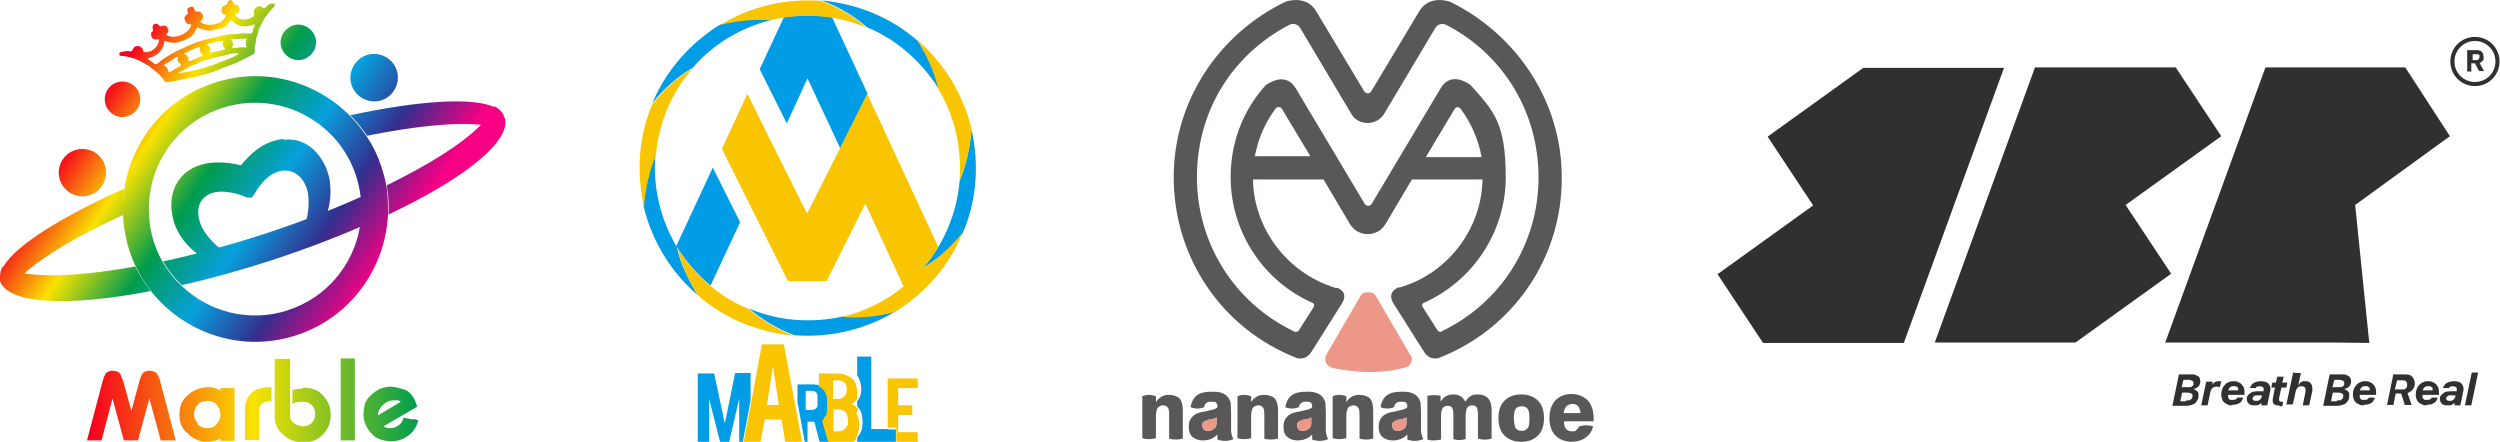 <?xml version="1.0" encoding="UTF-8"?>
<svg id="_レイヤー_1" data-name="レイヤー_1" xmlns="http://www.w3.org/2000/svg" xmlns:xlink="http://www.w3.org/1999/xlink" version="1.1" viewBox="0 0 548.9 97">
  <!-- Generator: Adobe Illustrator 29.3.1, SVG Export Plug-In . SVG Version: 2.1.0 Build 151)  -->
  <defs>
    <style>
      .st0 {
        fill: #f9c500;
      }

      .st1 {
        fill: url(#_名称未設定グラデーション_2);
      }

      .st2 {
        fill: #303030;
      }

      .st3 {
        fill: #009ce5;
      }

      .st4 {
        fill: url(#_名称未設定グラデーション_212);
      }

      .st5 {
        fill: url(#_名称未設定グラデーション_211);
      }

      .st6 {
        fill: url(#_名称未設定グラデーション_214);
      }

      .st7 {
        fill: url(#_名称未設定グラデーション_213);
      }

      .st8 {
        fill: url(#_名称未設定グラデーション_215);
      }

      .st9 {
        fill: url(#_名称未設定グラデーション_210);
      }

      .st10 {
        fill: #ec9787;
      }

      .st11 {
        fill: #595757;
      }

      .st12 {
        fill: url(#_名称未設定グラデーション_29);
        fill-rule: evenodd;
      }

      .st13 {
        fill: url(#_名称未設定グラデーション_23);
      }

      .st14 {
        fill: url(#_名称未設定グラデーション_24);
      }

      .st15 {
        fill: url(#_名称未設定グラデーション_25);
      }

      .st16 {
        fill: url(#_名称未設定グラデーション_27);
      }

      .st17 {
        fill: url(#_名称未設定グラデーション_21);
      }

      .st18 {
        fill: url(#_名称未設定グラデーション_28);
      }

      .st19 {
        fill: url(#_名称未設定グラデーション_22);
      }

      .st20 {
        fill: url(#_名称未設定グラデーション_26);
      }
    </style>
    <linearGradient id="_名称未設定グラデーション_2" data-name="名称未設定グラデーション 2" x1="13.2" y1="62.5" x2="73" y2="22.7" gradientTransform="translate(0 97.2) scale(1 -1)" gradientUnits="userSpaceOnUse">
      <stop offset="0" stop-color="#f6001d"/>
      <stop offset=".2" stop-color="#f9e200"/>
      <stop offset=".4" stop-color="#009c4d"/>
      <stop offset=".6" stop-color="#07a0dd"/>
      <stop offset=".8" stop-color="#342e8d"/>
      <stop offset="1" stop-color="#f70083"/>
    </linearGradient>
    <linearGradient id="_名称未設定グラデーション_21" data-name="名称未設定グラデーション 2" x1="22" y1="75.7" x2="81.8" y2="35.9" xlink:href="#_名称未設定グラデーション_2"/>
    <linearGradient id="_名称未設定グラデーション_22" data-name="名称未設定グラデーション 2" x1="42.6" y1="106.6" x2="102.3" y2="66.7" xlink:href="#_名称未設定グラデーション_2"/>
    <linearGradient id="_名称未設定グラデーション_23" data-name="名称未設定グラデーション 2" x1="23.4" y1="77.8" x2="83.1" y2="37.9" xlink:href="#_名称未設定グラデーション_2"/>
    <linearGradient id="_名称未設定グラデーション_24" data-name="名称未設定グラデーション 2" x1="41" y1="104.2" x2="100.8" y2="64.4" xlink:href="#_名称未設定グラデーション_2"/>
    <linearGradient id="_名称未設定グラデーション_25" data-name="名称未設定グラデーション 2" x1="5.3" y1="50.7" x2="65.1" y2="10.9" xlink:href="#_名称未設定グラデーション_2"/>
    <linearGradient id="_名称未設定グラデーション_26" data-name="名称未設定グラデーション 2" x1="19.1" y1="71.3" x2="78.8" y2="31.5" xlink:href="#_名称未設定グラデーション_2"/>
    <linearGradient id="_名称未設定グラデーション_27" data-name="名称未設定グラデーション 2" x1="38.7" y1="100.8" x2="98.5" y2="60.9" xlink:href="#_名称未設定グラデーション_2"/>
    <linearGradient id="_名称未設定グラデーション_28" data-name="名称未設定グラデーション 2" x1="21.3" y1="74.6" x2="81" y2="34.8" xlink:href="#_名称未設定グラデーション_2"/>
    <linearGradient id="_名称未設定グラデーション_29" data-name="名称未設定グラデーション 2" x1="35.5" y1="95.9" x2="95.2" y2="56.1" xlink:href="#_名称未設定グラデーション_2"/>
    <linearGradient id="_名称未設定グラデーション_210" data-name="名称未設定グラデーション 2" x1="19.6" y1="8.2" x2="199.9" y2="8.2" xlink:href="#_名称未設定グラデーション_2"/>
    <linearGradient id="_名称未設定グラデーション_211" data-name="名称未設定グラデーション 2" x1="19.6" y1="6.2" x2="199.9" y2="6.2" xlink:href="#_名称未設定グラデーション_2"/>
    <linearGradient id="_名称未設定グラデーション_212" data-name="名称未設定グラデーション 2" x1="19.6" y1="6.3" x2="199.9" y2="6.3" xlink:href="#_名称未設定グラデーション_2"/>
    <linearGradient id="_名称未設定グラデーション_213" data-name="名称未設定グラデーション 2" x1="19.6" y1="9.4" x2="199.9" y2="9.4" xlink:href="#_名称未設定グラデーション_2"/>
    <linearGradient id="_名称未設定グラデーション_214" data-name="名称未設定グラデーション 2" x1="19.6" y1="9.6" x2="199.9" y2="9.6" xlink:href="#_名称未設定グラデーション_2"/>
    <linearGradient id="_名称未設定グラデーション_215" data-name="名称未設定グラデーション 2" x1="19.6" y1="6.2" x2="199.9" y2="6.2" xlink:href="#_名称未設定グラデーション_2"/>
  </defs>
  <g>
    <g>
      <path class="st2" d="M542.7,15.7h-1v-4.7h2c.3,0,.5,0,.7.1.2,0,.4.2.5.3s.3.3.3.5c0,.2.1.4.1.6s0,.3,0,.4c0,.1,0,.3-.2.4,0,.1-.2.2-.3.3s-.2.2-.4.2l1,1.8h-1.1l-.9-1.7h-.8v1.7ZM542.7,13.2h.9c.2,0,.4,0,.6-.2.1-.1.2-.3.2-.5s0-.2,0-.3,0-.2-.2-.2c0,0-.2-.1-.2-.1,0,0-.2,0-.3,0h-.8v1.4Z"/>
      <path class="st2" d="M543.4,18.9c-3,0-5.4-2.4-5.4-5.4s2.4-5.4,5.4-5.4,5.4,2.4,5.4,5.4-2.4,5.4-5.4,5.4ZM543.4,9c-2.5,0-4.5,2-4.5,4.5s2,4.5,4.5,4.5,4.5-2,4.5-4.5-2-4.5-4.5-4.5Z"/>
    </g>
    <g>
      <g>
        <path class="st2" d="M477,89l1.4-6.8h2.8c.3,0,.6,0,.8.1s.4.2.6.3c.2.1.3.3.4.5,0,.2.1.4.1.6s0,.4-.1.6c0,.2-.2.4-.3.5-.1.2-.3.3-.5.4s-.4.2-.6.2h0c.2.1.4.2.5.3.1,0,.3.2.4.3.1.1.2.2.2.4,0,.2,0,.3,0,.5,0,.3,0,.6-.2.9s-.3.5-.5.7c-.2.2-.5.3-.8.4-.3.1-.7.2-1,.2h-3.2ZM480,87.9c.2,0,.4,0,.6,0,.2,0,.3-.1.4-.2.1,0,.2-.2.3-.3,0-.1.1-.3.1-.4,0-.3,0-.5-.3-.6-.2-.1-.5-.2-.8-.2h-1.2l-.4,1.9h1.3ZM479.3,85h1.1c.2,0,.4,0,.5,0,.2,0,.3-.1.4-.2.1,0,.2-.2.3-.3,0-.1,0-.3,0-.4,0-.2,0-.4-.3-.5-.2-.1-.4-.2-.8-.2h-1.1l-.4,1.7Z"/>
        <path class="st2" d="M484.5,83.8h1.3v.7c-.1,0,0,0,0,0,.1-.3.3-.5.5-.6.2-.1.5-.2.7-.2s.3,0,.4,0,.2,0,.3,0l-.3,1.3c-.1,0-.2,0-.4-.1-.1,0-.3,0-.4,0-.7,0-1.1.4-1.3,1.2l-.6,2.9h-1.4l1.1-5.2Z"/>
        <path class="st2" d="M490,89c-.3,0-.6,0-.9-.2s-.5-.2-.7-.4c-.2-.2-.4-.4-.5-.7-.1-.3-.2-.6-.2-.9s0-.9.2-1.3c.1-.4.3-.7.6-1,.2-.3.5-.5.9-.6.3-.2.7-.2,1.1-.2s.6,0,.9.2c.3.1.5.2.7.4.2.2.3.4.5.7.1.3.2.6.2.9s0,.1,0,.2c0,0,0,.1,0,.2s0,.2,0,.2,0,.1,0,.2h-3.6s0,0,0,0c0,0,0,0,0,0,0,.2,0,.4,0,.5,0,.1.1.3.2.4s.2.2.3.2c.1,0,.3,0,.4,0,.3,0,.5,0,.7-.1.2,0,.3-.2.4-.4h1.3c0,.2-.2.5-.3.7-.1.2-.3.4-.5.5-.2.1-.4.2-.7.3-.3,0-.6.1-.9.1ZM491.4,85.8s0,0,0,0c0,0,0,0,0-.1,0-.1,0-.2,0-.4s-.1-.2-.2-.3-.2-.1-.3-.2c-.1,0-.3,0-.4,0s-.3,0-.4,0c-.1,0-.3.1-.4.2-.1,0-.2.2-.3.3,0,.1-.1.3-.2.4h2.3Z"/>
        <path class="st2" d="M494.8,89c-.2,0-.4,0-.6-.1-.2,0-.4-.2-.5-.3-.1-.1-.2-.3-.3-.4,0-.2-.1-.4-.1-.6s0-.5.2-.7c.1-.2.3-.4.5-.5.2-.2.4-.3.7-.4.3,0,.6-.1,1-.1h1.3s0-.4,0-.4c0,0,0,0,0-.1,0,0,0,0,0,0,0-.2,0-.3-.2-.4-.2-.1-.4-.2-.6-.2s-.4,0-.6.1c-.2,0-.3.2-.3.3h-1.3c0-.2.2-.4.3-.6.1-.2.3-.4.5-.5.2-.1.4-.2.7-.3.3,0,.5-.1.8-.1s.6,0,.9.1c.3,0,.5.2.7.3s.3.3.4.5c.1.2.2.4.2.6s0,.1,0,.2c0,0,0,.1,0,.2l-.7,3.4h-1.3v-.6c.1,0,0,0,0,0,0,.1-.2.2-.3.3-.1,0-.2.2-.3.2s-.3.1-.4.1c-.1,0-.3,0-.4,0ZM495.3,88c.1,0,.3,0,.4,0,.1,0,.3-.1.4-.2.1,0,.2-.2.3-.3,0-.1.1-.2.2-.3v-.4c0,0-1,0-1,0-.3,0-.6,0-.7.2-.2.1-.3.3-.3.5s0,.2,0,.2c0,0,0,.1.2.2s.2,0,.2.1c0,0,.2,0,.3,0Z"/>
        <path class="st2" d="M500.5,89c-.2,0-.4,0-.6,0-.2,0-.3-.1-.5-.2-.1,0-.2-.2-.3-.3s-.1-.3-.1-.5,0-.3,0-.4l.5-2.5h-.8l.2-1.1h.8l.3-1.3h1.4l-.3,1.3h1.1l-.2,1.1h-1.1l-.5,2.3c0,.1,0,.2,0,.3,0,.2,0,.3.1.4,0,0,.2.1.4.1s.1,0,.2,0c0,0,.1,0,.2,0l-.2,1c0,0-.2,0-.3,0-.1,0-.3,0-.4,0Z"/>
        <path class="st2" d="M503.8,81.9h1.4l-.6,2.7h0c0-.1.2-.2.3-.4s.2-.2.3-.3c.1,0,.3-.1.4-.2.2,0,.3,0,.5,0s.5,0,.7.1c.2,0,.4.2.5.3.1.1.2.3.3.5,0,.2.1.4.1.6s0,.4,0,.6l-.7,3.2h-1.4l.6-3c0,0,0-.1,0-.2,0,0,0-.1,0-.2,0-.2,0-.4-.2-.6-.2-.1-.4-.2-.6-.2s-.3,0-.4,0-.2.1-.4.2c-.1,0-.2.2-.3.3,0,.1-.1.3-.2.4l-.7,3.1h-1.4l1.5-7.1Z"/>
      </g>
      <g>
        <path class="st2" d="M510.1,89l1.4-6.8h2.8c.3,0,.6,0,.8.1s.4.2.6.3c.2.1.3.3.4.5s.1.4.1.6,0,.4-.1.6c0,.2-.2.4-.3.5-.1.2-.3.3-.5.4s-.4.2-.6.2h0c.2.1.4.2.5.3.1,0,.3.2.4.3.1.1.2.2.2.4,0,.2,0,.3,0,.5,0,.3,0,.6-.2.9-.1.3-.3.5-.5.7-.2.2-.5.3-.8.4-.3.1-.7.2-1,.2h-3.2ZM513.1,87.9c.2,0,.4,0,.6,0,.2,0,.3-.1.4-.2.1,0,.2-.2.3-.3,0-.1.1-.3.1-.4,0-.3,0-.5-.3-.6s-.5-.2-.8-.2h-1.2l-.4,1.9h1.3ZM512.4,85h1.1c.2,0,.4,0,.5,0,.2,0,.3-.1.4-.2.1,0,.2-.2.3-.3,0-.1,0-.3,0-.4,0-.2,0-.4-.3-.5-.2-.1-.4-.2-.8-.2h-1.1l-.4,1.7Z"/>
        <path class="st2" d="M518.9,89c-.3,0-.6,0-.9-.2s-.5-.2-.7-.4c-.2-.2-.4-.4-.5-.7s-.2-.6-.2-.9,0-.9.2-1.3c.1-.4.3-.7.6-1s.5-.5.9-.6c.3-.2.7-.2,1.1-.2s.6,0,.9.2c.3.1.5.2.7.4.2.2.3.4.5.7.1.3.2.6.2.9s0,.1,0,.2c0,0,0,.1,0,.2s0,.2,0,.2,0,.1,0,.2h-3.6s0,0,0,0,0,0,0,0c0,.2,0,.4,0,.5,0,.1.1.3.2.4.1,0,.2.2.3.2.1,0,.3,0,.4,0,.3,0,.5,0,.7-.1.2,0,.3-.2.4-.4h1.3c0,.2-.2.5-.3.7-.1.2-.3.4-.5.5-.2.1-.4.2-.7.3-.3,0-.6.1-.9.1ZM520.3,85.8s0,0,0,0c0,0,0,0,0-.1,0-.1,0-.2,0-.4s-.1-.2-.2-.3-.2-.1-.3-.2c-.1,0-.3,0-.4,0s-.3,0-.4,0c-.1,0-.3.1-.4.2-.1,0-.2.2-.3.3,0,.1-.1.3-.2.4h2.3Z"/>
      </g>
      <g>
        <path class="st2" d="M525.3,82.2h2.7c.3,0,.6,0,.9.1.3,0,.5.2.7.4s.3.4.4.6.2.5.2.8,0,.5-.1.7c0,.2-.2.4-.3.6-.1.2-.3.4-.5.5-.2.2-.4.3-.7.4l.9,2.6h-1.5l-.8-2.5h-1.2l-.5,2.5h-1.4l1.4-6.8ZM526,85.5h1.2c.2,0,.4,0,.6,0,.2,0,.3-.1.4-.2.1-.1.2-.2.3-.4,0-.1,0-.3,0-.5,0-.3,0-.5-.3-.7-.2-.2-.4-.2-.7-.2h-1.2l-.5,2.1Z"/>
        <path class="st2" d="M532.7,89c-.3,0-.6,0-.9-.2s-.5-.2-.7-.4c-.2-.2-.4-.4-.5-.7s-.2-.6-.2-.9,0-.9.2-1.3c.1-.4.3-.7.6-1s.5-.5.9-.6c.3-.2.7-.2,1.1-.2s.6,0,.9.2c.3.1.5.2.7.4.2.2.3.4.5.7.1.3.2.6.2.9s0,.1,0,.2c0,0,0,.1,0,.2s0,.2,0,.2,0,.1,0,.2h-3.6s0,0,0,0,0,0,0,0c0,.2,0,.4,0,.5,0,.1.1.3.2.4.1,0,.2.2.3.2.1,0,.3,0,.4,0,.3,0,.5,0,.7-.1.2,0,.3-.2.4-.4h1.3c0,.2-.2.5-.3.7-.1.2-.3.4-.5.5-.2.1-.4.2-.7.3-.3,0-.6.1-.9.1ZM534.1,85.8s0,0,0,0c0,0,0,0,0-.1,0-.1,0-.2,0-.4s-.1-.2-.2-.3-.2-.1-.3-.2c-.1,0-.3,0-.4,0s-.3,0-.4,0c-.1,0-.3.1-.4.2-.1,0-.2.2-.3.3,0,.1-.1.3-.2.4h2.3Z"/>
        <path class="st2" d="M537.2,89c-.2,0-.4,0-.6-.1-.2,0-.4-.2-.5-.3-.1-.1-.2-.3-.3-.4,0-.2-.1-.4-.1-.6s0-.5.2-.7c.1-.2.3-.4.5-.5.2-.2.4-.3.7-.4.3,0,.6-.1,1-.1h1.3s0-.4,0-.4c0,0,0,0,0-.1,0,0,0,0,0,0,0-.2,0-.3-.2-.4-.2-.1-.4-.2-.6-.2s-.4,0-.6.1c-.2,0-.3.2-.3.3h-1.3c0-.2.2-.4.3-.6.1-.2.3-.4.5-.5.2-.1.4-.2.7-.3.3,0,.5-.1.8-.1s.6,0,.9.1c.3,0,.5.2.7.3s.3.3.4.5c.1.2.2.4.2.6s0,.1,0,.2c0,0,0,.1,0,.2l-.7,3.4h-1.3v-.6c.1,0,0,0,0,0,0,.1-.2.2-.3.3-.1,0-.2.2-.3.2s-.3.1-.4.1c-.1,0-.3,0-.4,0ZM537.8,88c.1,0,.3,0,.4,0,.1,0,.3-.1.4-.2.1,0,.2-.2.3-.3,0-.1.1-.2.2-.3v-.4c0,0-1,0-1,0-.3,0-.6,0-.7.2-.2.1-.3.3-.3.5s0,.2,0,.2c0,0,0,.1.2.2s.2,0,.2.1c0,0,.2,0,.3,0Z"/>
        <path class="st2" d="M542.7,81.8h1.4l-1.5,7.2h-1.4l1.5-7.2Z"/>
      </g>
    </g>
    <g>
      <polygon class="st2" points="440 14.9 409.1 14.9 388.1 30 398.1 45.1 377.1 60.2 387.1 75.3 418 75.3 429 45.1 440 14.9"/>
      <path class="st2" d="M537.9,29.9l-9.8-15.1h-30.7l-11,30.2h0l-11,30.2h30.7c4.7,0,9.4,0,14.1.1-1-10.1-2.1-20.2-3.1-30.3l20.8-15.1Z"/>
      <polygon class="st2" points="466.7 45 487.7 29.9 477.7 14.8 446.8 14.8 435.8 45 424.8 75.2 455.7 75.2 476.7 60.1 466.7 45"/>
    </g>
  </g>
  <g>
    <g>
      <circle class="st1" cx="18.1" cy="37.9" r="5.2"/>
      <g>
        <path class="st17" d="M62.2,30.5c-4.9.6-7.5,3.7-9.3,5.8-2.7-.7-7.6-1.3-11.1.9-5.3,3.3-4.7,9.7-2.9,13.3,1.6,3.2,4.2,5.5,7.8,7.3.8.4,1.8.1,2.3-.7.5-.8.3-1.8-.4-2.3-1.9-1.5-3.4-3.2-4.3-5-.7-1.4-1.9-5.5,1.7-7.2,2.7-1.3,7.1.2,7.8.6h-.1c.3.1.7.2,1.1.2h0c0,0,.1,0,.2,0,0,0,.1,0,.2,0h0c.3-.3.6-.6.7-.9h0c.4-.6,2.5-4.5,6-5,3.9-.5,5.4,3.2,5.7,4.8.3,2,.2,4.3-.5,6.6-.2.9.2,1.8,1.1,2.1.8.3,1.8,0,2.2-.8,1.9-3.6,2.5-7,2-10.5-.6-4-4-9.8-10.2-9h0Z"/>
        <path class="st19" d="M87.1,15.4c.9,2.7-.6,5.7-3.3,6.6s-5.7-.6-6.6-3.3c-.9-2.7.6-5.7,3.3-6.6,0,0,0,0,0,0,2.7-.9,5.7.6,6.6,3.3,0,0,0,0,0,0Z"/>
        <circle class="st13" cx="26.9" cy="21.8" r="3.9"/>
        <path class="st14" d="M69.2,8.1c.7,2-.5,4.2-2.5,4.9-2,.7-4.2-.5-4.9-2.5-.7-2,.5-4.2,2.5-4.9,0,0,0,0,0,0,2-.7,4.2.5,4.9,2.5h0Z"/>
        <path class="st15" d="M5.4,60c4.2-3.8,11.8-8.3,21.6-12.8,0-1.9,0-3.9.3-5.8C13.3,47.7,3.3,54,.7,58.6c0,0-.1,0-.2,0-.4.8-.5,1.6-.5,2.3H0c0,.2,0,.4,0,.6,0,0,0,0,0,0,0,0,0,.2,0,.2,0,0,0,0,0,0,0,0,0,0,0,0,1.7,5.1,15,5.7,33.1,2.2-1.3-1.7-2.5-3.5-3.4-5.4-10.3,1.9-18.9,2.4-24.5,1.5Z"/>
        <path class="st20" d="M57.9,51.4c-7.7,2.5-15.2,4.5-22.1,6,1.1,1.9,2.5,3.7,4.1,5.2,6.3-1.4,13-3.3,19.9-5.5,6.9-2.3,13.4-4.7,19.3-7.3.4-2.2.5-4.4.2-6.6-6.5,2.9-13.7,5.7-21.4,8.2Z"/>
        <path class="st16" d="M110.6,25.6c0,0,0-.1,0-.2h0c0-.1,0-.2-.1-.3,0,0-.1-.2-.2-.3-.4-.6-1-1.1-1.8-1.5,0,0,0,.1,0,.2-4.8-2.2-16.6-1.4-31.6,1.8,1.4,1.4,2.6,2.9,3.7,4.5,10.5-2.1,19.3-3,25-2.4-4,4.1-11.3,8.7-20.7,13.3.4,2.1.5,4.3.4,6.4,16.7-7.9,27.1-16.2,25.5-21.3,0,0,0,0,0,0,0,0,0,0,0,0h0Z"/>
        <path class="st18" d="M83.8,36.8c-.8-2.5-1.9-4.8-3.4-7-1.1-1.6-2.3-3.1-3.7-4.5-7.5-7.5-18.9-10.7-29.7-7.1-10.8,3.5-18.1,12.8-19.7,23.3-.7,4.5-.3,9.1,1.1,13.5.4,1.3.9,2.5,1.5,3.7.9,1.9,2.1,3.7,3.4,5.4,7.4,9.2,19.9,13.4,31.8,9.5,11.9-3.9,19.5-14.7,20.1-26.5,0-2.1,0-4.3-.4-6.4-.2-1.3-.6-2.6-1-3.9ZM63.3,68.1c-8.5,2.8-17.5.4-23.5-5.4-1.6-1.5-3-3.3-4.1-5.2-.8-1.4-1.4-2.8-1.9-4.3-1.5-4.7-1.5-9.8,0-14.5,2.2-6.9,7.6-12.6,15-15,7.4-2.4,15.1-.9,20.9,3.3,4,2.9,7,7,8.5,11.7.5,1.5.8,3.1,1,4.6.2,2.2.2,4.4-.2,6.6-1.4,8.2-7.3,15.5-15.8,18.2Z"/>
        <path class="st12" d="M43.1,2.5c.7,0,1.3.1,1.5,1.1,0,.5-.3.8-.7,1.1.9,1.1,3.8,1,5.1-.3.2-.2.7-.8.6-1,0-.3-.7-.2-.8-.5-.4-1,0-1.7.9-1.8.3-.3.2-.8.6-1,.6-.3,1,.2,1,.9.2.2.4,0,.6,0,.7.2.9,1.3.4,1.8-.2.2-.4.2-.7.4.7,1.4,2.9,1.4,4.2.3,0-.4-.1-.6-.1-.9,0-.7.9-1.4,1.6-1.2.3.1.3.4.6.4.4,0,.9-.9,1.6-1,.2,0,.7-.1.8.1.2.3-.2.5-.2.7-1.4,1.3-2.4,2.9-3.1,4.5,0,0,0,.2-.2.2,0,.8-.4,1.5-.6,2.3,0,.6-.1,1.2-.3,1.7,0,.4.1,1,0,1.3-.1.3-1.6,1-2.2,1.3-.8.4-1.4.7-2.3,1.1-.7.3-1.5.5-2.2.8-.6.3-1.4.6-2.2.9-2.9,1-6,1.6-8.7,2.1-.8.1-1.4.3-2,.2-1-1.5-2.3-2.5-3.6-3.5-.9-.5-1.8-1.1-3.1-1.6-.8-.3-1.7-.5-2.6-.6-.3,0-.7,0-.8-.3-.1-.3.2-.5.4-.6.4,0,.9-.2,1.4-.2.3,0,.6.2.9,0,.3-.2.3-.6.6-.9,1-.5,1.9,0,2,1.1,1.8.4,3.5-1.3,3.4-2.8-.9.2-1.5,0-1.7-.7,0-.2,0-.6,0-.7.1-.2.4-.3.4-.5,0-.2-.1-.5-.1-.7,0-.4.3-.8.8-.8.4,0,.5.4.9.6,1-.4,1.6-.2,1.8.9,0,.4-.3.6-.5.9,1.5,1.3,5.3-.3,5.5-2.2-.2-.2-.4,0-.7-.1-.4-.1-.8-.8-.8-1.3,0-.5.5-.7.8-1.1,0-.3-.2-.5-.2-.7,0-.5.8-.8,1.2-.7.4.1.3.6.6,1ZM48.4,6.2c-.3.1-.8.2-1.2.3-.2,0-.3.1-.5.2-1.3.2-2.4-.3-3.3-.7,0,0,0,0,0,0-.5.5-.6,1.3-1.2,1.8-.8.7-2.1,1.3-3.6,1.6-.4,0-.9,0-1.3-.1-.4,0-.8-.3-1.2-.3-.2,1.8-1.2,3.2-3.6,3.8.1.4.5.5.8.7.2.2.6.6.9.6.3,0,.9-.6,1.3-.9,1.3-.9,2.8-1.8,4.2-2.4.8-.3,1.4-.7,2.2-1,.7-.3,1.4-.6,2.2-.8,1.3-.4,2.6-.7,3.6-.9.2,0,.4-.2.6-.2.8-.2,1.6-.3,2.5-.4.3,0,.6,0,.9,0,.6,0,1.1-.2,1.6-.2.6,0,1.3.1,2,0,.2-.2.2-.4.2-.7.2-.4.4-.8.4-1.3-1.2.5-2.3.6-3.2.4-.8-.3-1.4-.8-2-1.3-.6.7-1.2,1.6-2.3,2ZM41.5,11.3c-.4.2-.8.2-1.1.5.4.2.9.5,1,1,0,.2-.1.4,0,.6.3,0,.7-.1,1.1-.3.7-.3,1.5-.7,2.1-.9-.2-.3-.6-.5-.7-1.1,0-.3,0-.5,0-.7-.8,0-1.6.5-2.4.8ZM46.2,9.5c-.3,0-.6.1-.7.4.3.2.7.5.7,1,0,.3-.2.5,0,.7,1-.3,2.3-.4,3.2-.8,0-.3-.3-.4-.4-.6-.2-.4,0-.8,0-1.2-.7-.1-1.8.3-2.7.5ZM50.6,8.7s0,0,0,0c.3.2.5.5.6.9,0,.4-.3.6-.2.9.4.1,1,0,1.6-.1.5,0,1.1,0,1.6,0-.4-.7-.2-1.4,0-1.9-1.1,0-2.4,0-3.6.2ZM38.9,12.5c-.8.3-1.3.8-1.9,1.2-.4.2-.9.3-1,.7.4.1,1,.7,1,1.5.8-.2,1.6-.9,2.2-1.2.3-.1.6-.2.5-.5,0-.2-.5-.5-.6-.7-.2-.4,0-.6,0-1,0,0-.2,0-.2,0ZM49.7,12.1c-.3,0-.6.1-.9.2-1.6.3-3.3.7-4.8,1.3-.2,0-.3.2-.5.3-.3.1-.6.2-.9.3-1.1.4-2,1.1-2.8,1.5-.2.1-.5.1-.6.4,3.1-.4,6.4-1.3,9.5-2.6,1.5-.6,2.7-1,3.8-1.7-.8-.3-1.7,0-2.6.2Z"/>
        <path class="st9" d="M28.8,90.4l1.7-6.3c.3-1.2.6-1.9.9-2.2.3-.3.8-.5,1.4-.5s1.4.2,1.7.7c.3.4.6,1.1.8,2.1l3.3,12.5h-3.3s-2.5-9.2-2.5-9.2l-2.5,9.2h-3.1l-2.5-9.2-2.4,9.2h-3.2s3.3-12.5,3.3-12.5c.3-1.2.6-1.9.9-2.3.3-.3.8-.5,1.4-.5.9,0,1.5.3,1.8.9.3.6.5,1.2.7,1.9l1.7,6.2Z"/>
        <path class="st5" d="M48.4,85.2h3.1v11.6h-3.1s0-.5,0-.5c-.9.5-1.9.7-2.9.7-.8,0-1.6-.1-2.4-.5-.7-.3-1.5-.9-2.4-1.8-.9-.9-1.3-2.2-1.3-3.7s.4-2.8,1.3-3.7c.8-.9,1.7-1.5,2.5-1.8.8-.3,1.6-.5,2.4-.5.5,0,1,0,1.5.2.5.1.9.3,1.3.6v-.6h0ZM43.3,93.1c.6.6,1.3.9,2.2.9s1.6-.3,2.1-.9c.5-.6.8-1.3.8-2.1s-.3-1.5-.8-2.1c-.5-.6-1.2-.9-2.1-.9s-1.6.3-2.1.9c-.6.6-.8,1.3-.8,2s.3,1.5.8,2Z"/>
        <path class="st4" d="M59.6,85.1v3c-1,0-1.7.2-2.1.5-.4.4-.6.9-.6,1.5v6.5h-3.1v-6.5c0-1.7.5-2.9,1.4-3.8.9-.9,2.4-1.3,4.5-1.3Z"/>
        <path class="st7" d="M66.6,85.1c1.9,0,3.4.6,4.4,1.8,1.1,1.2,1.6,2.6,1.6,4.2s-.5,3-1.6,4.2c-1.1,1.2-2.5,1.8-4.4,1.8s-3.1-.5-4.4-1.6c-1.3-1.1-1.9-2.4-1.9-4.1v-12.6h3.4v12.6c0,.7.4,1.2,1,1.6.5.4,1.2.6,1.9.6s1.5-.3,1.9-.8c.5-.5.7-1.2.7-2,0-.7-.2-1.3-.7-1.8-.5-.5-1.1-.8-2-.8s-.9,0-1.3.1c-.3,0-.7.2-1,.5v-3.1c.4-.1.7-.3,1.1-.3.4,0,.7-.1,1.1-.1Z"/>
        <path class="st6" d="M74.8,78.7h3.1v18h-3.1v-18Z"/>
        <path class="st8" d="M90.6,92.1c-.7-.1-1.3-.3-2-.4-.2.7-.5,1.3-1.1,1.7-.5.4-1.2.6-1.8.6-.3,0-.6,0-.8-.1-.2,0-.4-.1-.7-.3l7.4-4.3c-.6-2.1-1.6-3.4-2.9-3.8-1.4-.4-2.3-.6-2.8-.6-1.4,0-2.7.4-3.8,1.3-1.1.9-1.8,1.7-2,2.6-.2.9-.3,1.6-.3,2.1,0,1.3.4,2.5,1.2,3.6.8,1.1,1.6,1.7,2.6,2,.9.3,1.7.4,2.2.4,1.4,0,2.7-.4,3.9-1.3,1.2-.9,1.8-2,2.1-3.3,0,0-.3-.2-1-.3ZM83,91.3v-.7c.3-.8.7-1.4,1.3-1.9.6-.5,1.3-.8,2.1-.8s.3,0,.4,0c.1,0,.3,0,.5,0,.2,0,.4.1.7.3l-5,3Z"/>
      </g>
    </g>
    <g>
      <path class="st3" d="M195,94.2h-3.7v-15.9h-3.1v4.2c.3.3.5.7.6,1.2.2.5.3,1.1.3,1.8,0,1.1-.3,1.9-.9,2.6v1.1c.2.2.3.4.5.6.3.4.5,1,.6,1.7,0,.3.1.7.1,1.2,0,1.1-.2,2-.7,2.7-.2.3-.3.5-.5.7v1h8.5v-2.8h-1.6,0ZM181.6,88.9v-1.9c0-1-.3-1.7-.8-2.2,0,0,0,0-.1,0,0,0,0,0,0,0,0,0,0,0,0,0,0,0,0,0,0,0,0,0,0,0-.1,0,0,0,0,0,0,0,0,0,0,0,0,0h0s0,0,0,0c0,0,0,0,0,0,0,0,0,0-.1,0-.5-.2-1.2-.4-1.9-.4h-3.5v3.9l1.7,9.3h0c0,0,.5,0,.5,0v-5h1.5l1.3,5h2.4l-1.6-5.8c.8-.7,1.2-1.4,1.2-2.4ZM179.5,88.9c0,.3-.1.6-.4.8-.2.2-.6.3-.9.3h-1.3v-4.2h1.3c.8,0,1.3.4,1.3,1.2v1.9ZM159.1,92.8l-2.3-10.8h-3.6v15h2.5v-9.4l2.4,9.4h2l2.2-9.5v9.5h.8c0,0,1.7-9.1,1.7-9.1v-6h-3.4l-2.2,10.8ZM185,69.5c-6.8,1.5-14.2,1-20.6-1.8,2.8,2.4,6.2,4.5,10,5.9,7.8.6,15.5-1.2,22.2-5.2-3.8,1-7.7,1.3-11.6,1.1ZM152,15c4.6-5.4,10.9-9.1,17.7-10.7-3.9-.3-7.8.1-11.6,1.1-6.6,4.1-11.9,10.1-14.9,17.3,2.5-3.2,5.5-5.8,8.7-7.7ZM201.4,8.9c-5.8-5.1-13.3-8.1-21-8.8,3.8,1.4,7.2,3.5,10,5.9,6.5,2.7,12,7.6,15.7,13.5-.8-3.6-2.4-7.2-4.6-10.6ZM148.6,54.1s0,0,0,.1c-3.6-6-5.3-13.2-4.7-20.2-1.4,3.4-2.3,7.3-2.6,11.3,1.8,7.5,6,14.5,11.9,19.5-1.9-3-3.3-6.1-4.2-9.2.4,1.4.9,2.7,1.4,4,0,0,0,0,0,0-.8-1.7-1.4-3.6-1.8-5.4,2,3.2,4.5,6.1,7.4,8.5l6.5-13.9-6-12-8,17.2ZM172.7,27.2l4.6-10,7.2,15.4,6-12-7.8-16.8c-3.5-.5-7.1-.5-10.6,0l-5.3,11.4,6,12ZM213.3,28.4c-.3,4.1-1.2,7.9-2.6,11.3-.6,7-3.4,13.8-8,19.1,3.2-1.9,6.2-4.5,8.7-7.7,3.1-7.1,3.6-15.2,1.9-22.7Z"/>
      <path class="st0" d="M201.5,85.2v-2.1h-6.6v10.8h1.9v3.1h4.7v-2.1h-4.3v-3.8h3.1v-2.1h-3.1v-3.8h4.3ZM188.4,89.9c0,0,0-.1-.1-.2-.4-.5-.8-.8-1.4-1,.4-.1.7-.4.9-.6.1-.1.2-.3.3-.4h0c0,0,0-.1.1-.2,0,0,0,0,0,0,0,0,0,0,0,0h0s0-.1,0-.1c0,0,0,0,0,0,0,0,0,0,0,0h0c0,0,0-.2,0-.2,0,0,0,0,0,0,0,0,0,0,0,0,0,0,0,0,0,0,0,0,0,0,0,0,0,0,0,0,0,0,0,0,0,0,0,0,0,0,0,0,0-.1h0c0-.1,0-.1,0-.2h0c0,0,0-.2,0-.2h0c0-.1,0-.1,0-.2h0c0-.1,0-.2,0-.2,0-.7,0-1.2-.3-1.7,0,0,0-.1,0-.2,0,0,0,0,0,0,0,0,0,0,0-.1,0,0,0,0,0,0,0,0,0,0,0-.1-.3-.6-.7-1.1-1.3-1.4-.8-.5-1.8-.8-2.8-.8h-4v2.9c.4.2.7.4,1,.7.5.6.8,1.4.8,2.4v1.9c0,1-.4,1.8-1.1,2.5l1.6,5.6h0c0,0,2.7,0,2.7,0,.7,0,1.3-.2,2-.6.4-.2.8-.5,1.1-.9h0c0,0,0-.2,0-.2h0c0-.1,0-.2.1-.2.4-.7.6-1.6.6-2.6s0-.8,0-1.1c-.1-.6-.3-1.2-.6-1.6ZM183,83.5h1.1c.5,0,1,.2,1.3.5.4.3.5.8.5,1.5s0,.7-.2,1c-.3.7-.8,1.1-1.7,1.1h-1.1v-4.1ZM186,93.4c-.3.8-1,1.3-1.9,1.3h-1.1v-4.8h1.1c.7,0,1.2.2,1.5.6.4.4.6,1.1.6,2s0,.7-.2,1ZM167.3,75.6l-4,21.4h3.7l.9-4.9h3.7l.8,4.9h3.7l-4-21.4h-4.9ZM168.4,88.9l1.3-8.5,1.3,8.5h-2.6ZM143.3,22.7c-3.1,7.1-3.6,15.2-1.9,22.7.3-4.1,1.2-7.9,2.6-11.3.6-7,3.4-13.8,8.1-19.1-3.2,1.9-6.2,4.5-8.7,7.7ZM201.4,8.9c2.2,3.4,3.8,7,4.6,10.6,1.8,3,3.1,6.2,3.9,9.6.8,3.5,1,7,.8,10.5,1.4-3.4,2.3-7.2,2.6-11.3h0c-1.8-7.5-6-14.5-11.9-19.5ZM169.7,4.3c6.8-1.5,14.2-1,20.6,1.8-2.8-2.4-6.2-4.5-10-5.9-7.7-.6-15.6,1.2-22.2,5.3,3.8-1,7.7-1.3,11.6-1.1ZM206.8,55.9h0c-1.3,1.1-2.7,2.1-4.1,2.9,1.2-1.4,2.4-3,3.3-4.6l-15.6-33.6-6,12h0s-7.2,14.3-7.2,14.3l-8.3-16.6h0s-4.8-9.7-4.8-9.7l-5.6,12.1,5.6,11.2h0s8.9,17.8,8.9,17.8h8.5l8.5-17,8.4,18.2c-3.9,3.2-8.6,5.5-13.5,6.7,3.9.3,7.8-.1,11.6-1.1,6.6-4.1,11.9-10.1,14.8-17.3-1.4,1.7-2.9,3.3-4.6,4.7ZM148.7,54.3c.8,3.6,2.4,7.2,4.6,10.6,5.8,5.1,13.3,8.1,21,8.8-3.8-1.4-7.2-3.5-10-5.9-6.5-2.6-12-7.6-15.7-13.5Z"/>
    </g>
    <g>
      <path class="st11" d="M250.8,96.4v-9.4c.9-.4,1.9-.4,3,0v1.3c.3-.5.7-.9,1.2-1.2.5-.3,1-.4,1.6-.4,1.1,0,1.9.3,2.4.8.5.6.7,1.5.7,2.7v6.1c-.5.1-.9.2-1.4.2s-1,0-1.6-.2v-4.7c0-1.1,0-1.8-.3-2.1-.2-.3-.5-.5-1-.5s-.9.2-1.2.5c-.2.4-.4.9-.4,1.7v5c-1.1.3-2.1.3-3,0Z"/>
      <path class="st11" d="M270.6,96.5c-1.1.4-2.2.4-3.3,0,0-.2,0-.4,0-.5,0,0,0-.2,0-.3,0,0,0-.2,0-.3-.5.5-.9.8-1.5,1-.5.2-1.1.3-1.7.3-1,0-1.7-.3-2.3-.8-.6-.5-.8-1.3-.8-2.2s.2-1.5.7-2.1c.4-.5,1.1-.9,2-1.1.6-.1,1.2-.2,1.9-.4,1.1-.2,1.7-.5,1.7-.8v-.2c0-.3-.1-.5-.3-.7-.2-.2-.5-.2-1-.2s-.8,0-1.1.3c-.3.2-.5.5-.5.9-1,.4-2,.4-3,0,.2-1.1.6-2,1.4-2.6.8-.6,1.9-.8,3.3-.8s1.6.1,2.2.3c.6.2,1.1.6,1.4,1,.2.3.4.7.5,1.1,0,.5.1,1.2.1,2.1v3.9c0,.8.2,1.4.5,2ZM267,91.7c-.2.2-.7.3-1.3.4-.3,0-.6.1-.7.2-.4.1-.7.3-.8.4-.2.2-.2.4-.2.7s.1.7.3.9c.2.2.5.3.9.3.6,0,1-.2,1.4-.5.4-.3.5-.7.5-1.3v-1.2h0Z"/>
      <path class="st11" d="M271.7,96.4v-9.4c.9-.4,1.9-.4,3,0v1.3c.3-.5.7-.9,1.2-1.2.5-.3,1-.4,1.6-.4,1.1,0,1.9.3,2.4.8.5.6.7,1.5.7,2.7v6.1c-.5.1-.9.2-1.4.2s-1,0-1.6-.2v-4.7c0-1.1,0-1.8-.3-2.1-.2-.3-.5-.5-1-.5s-.9.2-1.2.5c-.2.4-.4.9-.4,1.7v5c-1.1.3-2.1.3-3,0Z"/>
      <path class="st11" d="M291.4,96.5c-1.1.4-2.2.4-3.3,0,0-.2,0-.4,0-.5,0,0,0-.2,0-.3,0,0,0-.2,0-.3-.5.5-.9.8-1.5,1-.5.2-1.1.3-1.7.3-1,0-1.7-.3-2.3-.8-.6-.5-.8-1.3-.8-2.2s.2-1.5.7-2.1c.4-.5,1.1-.9,2-1.1.6-.1,1.2-.2,1.9-.4,1.1-.2,1.7-.5,1.7-.8v-.2c0-.3-.1-.5-.3-.7-.2-.2-.5-.2-1-.2s-.8,0-1.1.3c-.3.2-.5.5-.5.9-1,.4-2,.4-3,0,.2-1.1.6-2,1.4-2.6.8-.6,1.9-.8,3.3-.8s1.6.1,2.2.3c.6.2,1.1.6,1.4,1,.2.3.4.7.5,1.1,0,.5.1,1.2.1,2.1v3.9c0,.8.2,1.4.5,2ZM287.8,91.7c-.2.2-.7.3-1.3.4-.3,0-.6.1-.7.2-.4.1-.7.3-.8.4-.2.2-.2.4-.2.7s.1.7.3.9c.2.2.5.3.9.3.6,0,1-.2,1.4-.5.4-.3.5-.7.5-1.3v-1.2h0Z"/>
      <path class="st11" d="M292.6,96.4v-9.4c.9-.4,1.9-.4,3,0v1.3c.3-.5.7-.9,1.2-1.2.5-.3,1-.4,1.6-.4,1.1,0,1.9.3,2.4.8.5.6.7,1.5.7,2.7v6.1c-.5.1-.9.2-1.4.2s-1,0-1.6-.2v-4.7c0-1.1,0-1.8-.3-2.1-.2-.3-.5-.5-1-.5s-.9.2-1.2.5c-.2.4-.4.9-.4,1.7v5c-1.1.3-2.1.3-3,0Z"/>
      <path class="st11" d="M312.3,96.5c-1.1.4-2.2.4-3.3,0,0-.2,0-.4,0-.5,0,0,0-.2,0-.3,0,0,0-.2,0-.3-.5.5-.9.8-1.5,1-.5.2-1.1.3-1.7.3-1,0-1.7-.3-2.3-.8-.6-.5-.8-1.3-.8-2.2s.2-1.5.7-2.1c.4-.5,1.1-.9,2-1.1.6-.1,1.2-.2,1.9-.4,1.1-.2,1.7-.5,1.7-.8v-.2c0-.3-.1-.5-.3-.7-.2-.2-.5-.2-1-.2s-.8,0-1.1.3c-.3.2-.5.5-.5.9-1,.4-2,.4-3,0,.2-1.1.6-2,1.4-2.6.8-.6,1.9-.8,3.3-.8s1.6.1,2.2.3c.6.2,1.1.6,1.4,1,.2.3.4.7.5,1.1,0,.5.1,1.2.1,2.1v3.9c0,.8.2,1.4.5,2ZM308.7,91.7c-.2.2-.7.3-1.3.4-.3,0-.6.1-.7.2-.4.1-.7.3-.8.4-.2.2-.2.4-.2.7s.1.7.3.9c.2.2.5.3.9.3.6,0,1-.2,1.4-.5.4-.3.5-.7.5-1.3v-1.2h0Z"/>
      <path class="st11" d="M313.4,96.4v-9.5c1-.2,2-.2,2.9,0v1.3c.3-.5.7-.9,1.1-1.2.5-.2,1-.4,1.6-.4s1.2.1,1.7.4c.4.3.8.7,1,1.2.3-.5.7-.9,1.1-1.2.5-.3,1-.4,1.6-.4,1,0,1.8.3,2.3.8.5.6.8,1.4.8,2.5v6.4c-1,.3-2,.3-3,0v-5.4c0-.7-.1-1.2-.3-1.5-.2-.3-.6-.4-1-.4s-.9.2-1.1.6c-.2.4-.3,1-.3,1.7v5.1c-1,.3-1.9.3-2.7,0v-5.4c0-.7-.1-1.2-.3-1.5-.2-.3-.5-.4-1-.4s-.9.2-1.1.6c-.2.4-.3.9-.3,1.7v5.1c-.5.1-1,.2-1.5.2-.5,0-1,0-1.5-.2Z"/>
      <path class="st11" d="M329,91.8c0-1.6.4-2.9,1.3-3.8.9-.9,2.1-1.4,3.7-1.4s2.8.5,3.7,1.4c.9.9,1.3,2.2,1.3,3.8s-.4,2.9-1.3,3.8c-.9.9-2.1,1.4-3.7,1.4s-2.8-.5-3.7-1.4c-.9-.9-1.3-2.2-1.3-3.8ZM332.7,93.9c.3.5.8.7,1.4.7s1-.2,1.4-.7c.2-.3.3-1,.3-2s-.1-1.7-.3-2c-.3-.5-.8-.7-1.4-.7s-1.1.2-1.4.7c-.2.4-.3,1-.3,1.8,0,.8.1,1.6.3,2.2Z"/>
      <path class="st11" d="M346.8,93.6c.9-.3,1.9-.3,3,0-.3,1.1-.8,1.9-1.7,2.5-.8.6-1.9.9-3.1.9s-2.7-.5-3.5-1.4c-.9-.9-1.3-2.2-1.3-3.8s.4-2.9,1.3-3.9c.9-.9,2.1-1.4,3.5-1.4s2.7.5,3.6,1.4c.9,1,1.3,2.3,1.3,4v.2h0c0,.2,0,.2,0,.3,0,0,0,0,0,.1h-6.5c0,.7.1,1.2.4,1.6.3.4.7.6,1.3.6s.8,0,1-.3c.3-.2.5-.5.6-.8ZM343.4,90.7h3.6c0-.6-.2-1.1-.5-1.5-.3-.4-.8-.5-1.3-.5s-.9.2-1.3.5c-.3.4-.5.9-.6,1.5Z"/>
      <path class="st11" d="M299.1,64.3"/>
      <path class="st11" d="M318.4.4c-.5-.2-4.7-1.5-6.8,2.1h0l-10.5,17.5c-.2.3-.5.5-.8.5s-.6-.2-.8-.5l-10.5-17.5h0c-2.1-3.6-6.3-2.3-6.8-2.1-14.7,7.1-24.5,21.9-24.5,38.5,0,17.7,10.6,33.3,27,39.7,0,0,1.9.7,3.2-1.3l6.7-10.6c1.7-2.7-1-3.5-1-3.5h-.4c-10.5-3.2-17.9-12.9-18.1-23.8h15.5l5.8,9.8c.9,1.5,2.4,2.2,3.9,2.2h0c1.5,0,3-.7,3.9-2.2l5.8-9.8h15.5c-.2,10.9-7.6,20.6-18.1,23.7h-.4c0,.1-2.7.9-1,3.6l6.7,10.6c1.3,2,3.2,1.3,3.2,1.3,16.4-6.4,27.1-22,27-39.7,0-16.5-9.8-31.3-24.5-38.5ZM275.5,34.4c.7-3.8,2.2-7.4,4.6-10.6.3-.4,1-.4,1.3,0l6.3,10.5h-12.1ZM313.1,34.4l6.3-10.5c.3-.5.9-.5,1.3,0,2.3,3.1,3.9,6.7,4.6,10.6h-12.1ZM316.6,72.8c-.3.2-.8,0-1-.3l-3.3-5.2c-.2-.3,0-.7.3-.8,10.8-4.8,18-15.6,18-27.6s-2.7-14.6-7.7-20.2c0,0-4.2-3.4-6.6.7l-15.1,25.3c-.2.3-.5.5-.8.5s-.6-.2-.8-.5l-15.1-25.3c-2.4-4-6.5-.7-6.6-.7-5,5.5-7.7,12.6-7.7,20.2,0,12,7.2,22.9,18,27.6.3.1.4.5.3.8l-3.3,5.2c-.2.3-.6.5-1,.3-13.1-6.2-21.4-19.3-21.4-33.9s7.8-26.9,20.2-33.4c.9-.5,2-.2,2.5.7l11.2,18.8c.8,1.4,2.2,2,3.6,2h0c1.4,0,2.8-.7,3.6-2l11.2-18.8c.5-.9,1.6-1.2,2.5-.7,12.4,6.4,20.2,19.1,20.2,33.4,0,14.7-8.3,27.7-21.4,33.9Z"/>
      <g>
        <g>
          <path class="st10" d="M267,91.7c-.2.2-.7.3-1.3.4-.3,0-.6.1-.7.2-.4.1-.7.3-.8.4-.2.2-.2.4-.2.7s.1.7.3.9c.2.2.5.3.9.3.6,0,1-.2,1.4-.5.4-.3.5-.7.5-1.3v-1.2h0Z"/>
          <path class="st10" d="M287.8,91.7c-.2.2-.7.3-1.3.4-.3,0-.6.1-.7.2-.4.1-.7.3-.8.4-.2.2-.2.4-.2.7s.1.7.3.9c.2.2.5.3.9.3.6,0,1-.2,1.4-.5.4-.3.5-.7.5-1.3v-1.2h0Z"/>
          <path class="st10" d="M308.7,91.7c-.2.2-.7.3-1.3.4-.3,0-.6.1-.7.2-.4.1-.7.3-.8.4-.2.2-.2.4-.2.7s.1.7.3.9c.2.2.5.3.9.3.6,0,1-.2,1.4-.5.4-.3.5-.7.5-1.3v-1.2h0Z"/>
        </g>
        <path class="st10" d="M309.6,77.9l-7.5-12.9c-.3-.5-.8-.8-1.3-.8h-.8c-.6,0-1.1.3-1.3.8l-7.5,12.9c-.6,1.1,0,2.5,1.2,2.8l.8.2c.2,0,3.2.7,7.1.8h.3c3.9,0,6.9-.7,7.1-.8l.8-.2c1.3-.3,1.9-1.7,1.2-2.8Z"/>
      </g>
    </g>
  </g>
</svg>
